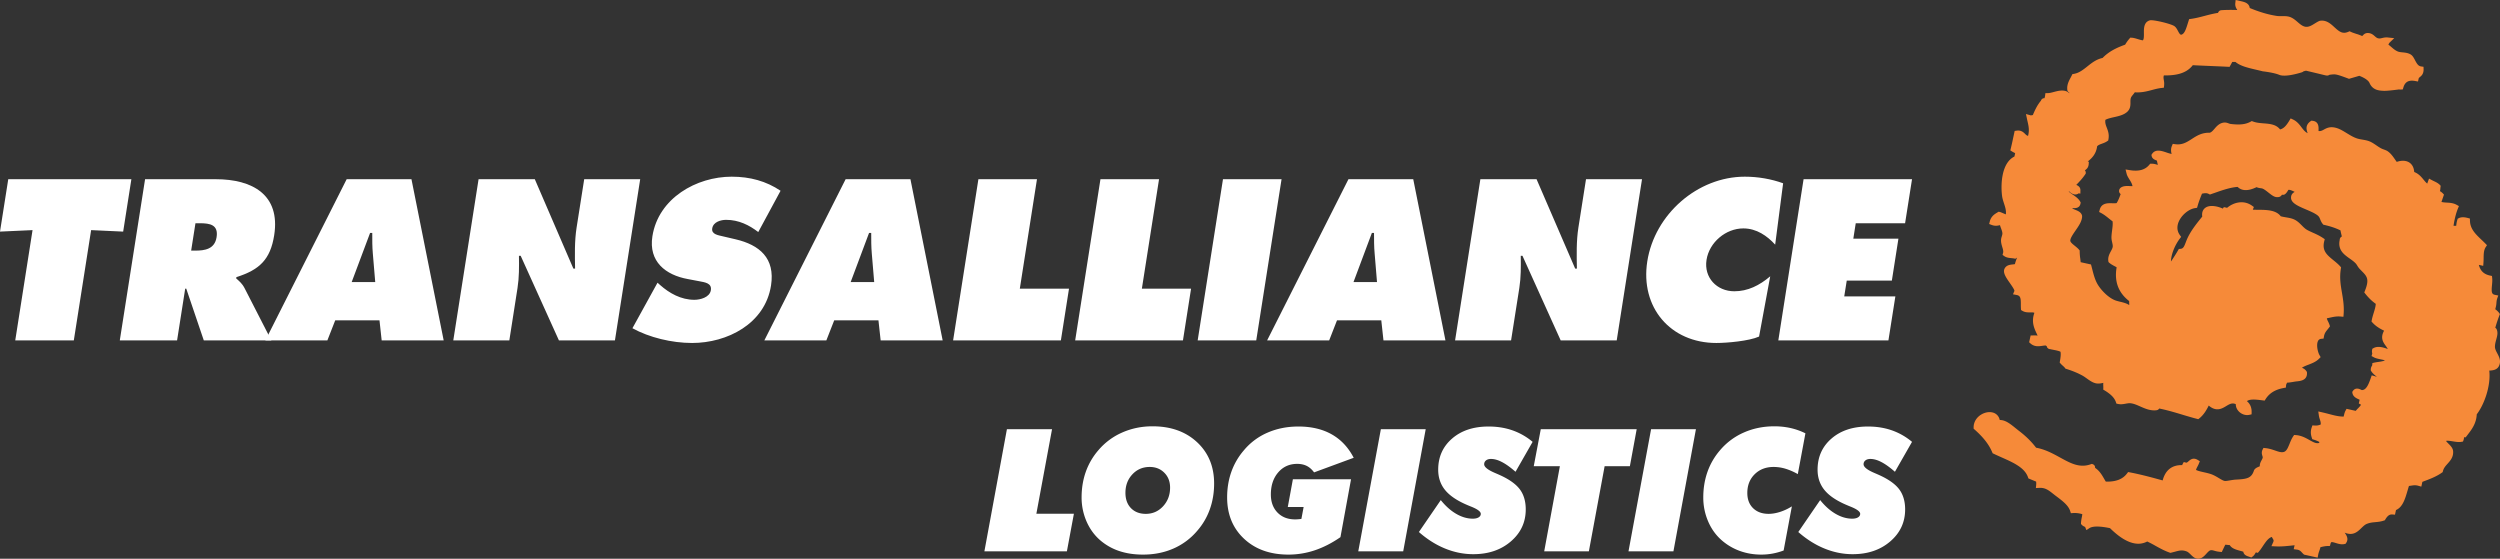 <svg width="434" height="97" viewBox="0 0 434 97" xmlns="http://www.w3.org/2000/svg">
    <rect x="0" y="0" width="434" height="97" fill="#333333" stroke="none"/>
    <g fill="none" fill-rule="evenodd">
        <path d="M433.122 60.156c.014-.45.125-.851.232-1.239.162-.589.316-1.144.08-1.718a.665.665 0 0 0-.253-.303 25.61 25.61 0 0 1 .703-2.121l.1-.262-.167-.226a3.008 3.008 0 0 0-.642-.605l.1-.38c.069-.27.09-.509.109-.745.02-.245.036-.455.123-.706l.193-.553-.575-.113c-.577-.115-.632-.48-.517-1.675.04-.413.08-.84.038-1.234l-.04-.366-.36-.077c-1.167-.257-1.664-.914-1.92-1.84.06.005.121.013.184.027l.578.133.044-.591c.018-.247.021-.5.025-.754.01-.705.016-1.372.36-1.904l.221-.341-.284-.292a27.61 27.61 0 0 0-.678-.66c-1.005-.954-1.953-1.855-1.99-3.29l-.01-.382-.369-.098c-.657-.174-1.167-.165-1.556.03l-.194.097-.065.206c-.122.389-.16.714-.192 1.026h-.036c-.157.004-.308.007-.432-.011.189-1.22.44-2.202.765-2.994l.17-.417-.393-.22c-.562-.317-1.17-.354-1.708-.386-.33-.02-.647-.038-.93-.119l.163-.466.276-.805-.209-.221a2.212 2.212 0 0 0-.37-.303 2.517 2.517 0 0 1-.124-.089c.053-.165.063-.3.074-.44.004-.064.01-.14.023-.234l.032-.25-.178-.177c-.277-.278-.642-.453-.995-.622-.114-.055-.23-.109-.336-.167l-.515-.273-.28.773-.032.093c-.238-.195-.432-.432-.644-.692-.39-.478-.824-1.01-1.613-1.323-.063-.907-.464-1.378-.812-1.618-.56-.387-1.342-.432-2.217-.136-.107-.13-.22-.296-.338-.466-.29-.423-.652-.949-1.186-1.344-.224-.162-.477-.253-.72-.342a3.757 3.757 0 0 1-.507-.212 8.768 8.768 0 0 1-.755-.48c-.433-.296-.88-.6-1.357-.768-.351-.125-.724-.188-1.084-.25-.294-.048-.597-.098-.891-.189-.643-.197-1.252-.57-1.842-.933-.57-.348-1.107-.679-1.68-.867-1.156-.375-1.78-.033-2.283.24-.323.176-.554.305-.938.251a5.762 5.762 0 0 1 .003-.23c.014-.464.042-1.43-1.055-1.545l-.192-.02-.158.112c-.929.664-.71 1.485-.48 2.058-.452-.204-.74-.583-1.077-1.023-.365-.48-.78-1.024-1.462-1.345l-.418-.196-.236.394c-.488.81-.94 1.359-1.603 1.519-.693-.883-1.778-.968-2.83-1.051-.63-.049-1.28-.101-1.863-.32l-.217-.082-.205.111c-.87.472-1.874.587-3.466.393-.11-.014-.218-.054-.345-.1-.227-.083-.506-.185-.848-.139-.776.106-1.234.64-1.603 1.068-.273.318-.51.595-.83.697-1.397-.045-2.298.553-3.13 1.09-.896.574-1.664 1.07-2.9.894l-.392-.057-.151.366c-.232.558-.134 1.047-.048 1.392a6.978 6.978 0 0 1-.89-.26c-.852-.284-1.91-.64-2.497.24l-.121.18.046.21c.101.46.522.629.773.73l.137.054c.024.135.056.28.089.425.021.099.046.21.067.322-.352-.122-.738-.224-1.101-.21l-.229.008-.145.178c-.72.876-1.818 1.183-3.362.935l-.761-.121.186.748c.086.34.278.65.482.978.231.37.468.75.533 1.166a7.388 7.388 0 0 1-.471-.01c-.546-.023-1.163-.05-1.623.322l-.129.154c-.14.257-.114.466-.07.594a.635.635 0 0 0 .243.316c-.21.57-.428 1.153-.708 1.569-.21.044-.498.035-.778.026-.733-.023-1.847-.058-2.154 1.126l-.101.39.356.188c.488.259.887.579 1.308.917.219.177.44.353.67.521.059.504-.01 1.017-.081 1.557-.05.39-.103.784-.112 1.18-.011.336.061.658.126.941.063.276.122.537.09.75-.036.24-.172.494-.317.762-.24.445-.541 1-.444 1.693l.026.184.139.125c.263.237.584.408.894.575.133.071.264.141.383.213-.423 2.469.29 4.39 2.172 5.859 0 .106.004.215.009.323.005.14.009.265.006.374-.484-.316-1.057-.454-1.582-.58-.29-.07-.583-.14-.85-.24-1.138-.438-2.284-1.598-2.916-2.556-.566-.846-.83-1.883-1.083-2.885l-.205-.788-1.796-.395c-.02-.226-.046-.448-.074-.669a8.894 8.894 0 0 1-.092-1.176l.001-.189-.122-.144c-.206-.244-.472-.457-.728-.664-.383-.309-.78-.628-.783-.903 0-.433.48-1.124.901-1.735.572-.826 1.164-1.681 1.15-2.523l-.026-.151c-.18-.548-.716-.76-1.147-.932-.375-.15-.513-.219-.548-.3.06-.002.127 0 .18.003.33.01 1.111.037 1.263-.799l.033-.182-.091-.162c-.302-.526-.794-.865-1.27-1.19-.26-.18-.51-.35-.703-.537.007-.03.016-.055.023-.077.232.238.565.497.937.561a.946.946 0 0 0 .747-.185l.302.046.007-.587c.006-.547-.413-.79-.72-.925.542-.554 1.093-1.134 1.563-1.844l.078-.12.007-.142a.565.565 0 0 0-.156-.418l.054-.04c.21-.154.564-.41.61-1.042l.029-.401-.194-.061c.765-.58 1.472-1.357 1.628-2.635.194-.218.499-.329.843-.455.305-.111.621-.226.913-.431l.171-.12.038-.207c.156-.854-.078-1.465-.285-2.006-.178-.467-.323-.846-.246-1.372.4-.216.939-.337 1.506-.465.83-.186 1.688-.379 2.287-.927.568-.525.562-1.152.557-1.657-.003-.25-.005-.485.056-.698.063-.222.192-.378.368-.594.106-.129.22-.27.33-.438 1.15.085 2.086-.163 2.99-.402.555-.148 1.08-.287 1.651-.35l.407-.047.044-.405c.04-.378-.01-.675-.055-.938-.05-.29-.087-.503.012-.787 1.834.02 3.823-.216 5.017-1.777 1.038.053 2.069.097 3.098.14.99.041 1.98.082 2.974.133l.31.016.278-.489c.078-.148.185-.348.194-.359.045-.012.18-.01.27-.008.09.001.183.003.28-.002.843.714 2.197 1.029 3.51 1.335.393.091.788.182 1.243.3l.133.014c.018.002 1.8.208 2.713.592.979.41 3.073-.17 3.928-.435l.232-.106.025-.053c.115-.035.293-.082.473-.125.421.099 1.894.449 2.859.685.764.19.902.222 1.168.048.003 0 .06-.025.254-.048.779-.09.918-.106 2.568.498.187.067.32.116.443.165l.163.065 1.794-.522c.495.18 1.517.65 1.775 1.246.544 1.244 1.641 1.31 2.298 1.35l.12.008c.503.03 1.685-.109 2.653-.234l.066-.004c.087.011.172.02.279.015l.358-.019.104-.345c.29-.977.924-1.322 2.052-1.117l.486.089.105-.483c.027-.129.079-.176.235-.304.256-.21.643-.528.627-1.337l-.01-.435-.429-.06c-.481-.068-.728-.475-1.05-1.089-.212-.405-.413-.789-.77-.999-.454-.263-.953-.311-1.393-.355-.296-.03-.575-.057-.799-.144-.439-.17-.765-.453-1.11-.75-.175-.151-.354-.305-.55-.448.073-.149.15-.292.226-.365l.79-.758-1.09-.116c-.43-.046-.754.032-1.016.095-.274.067-.456.11-.721.037-.217-.061-.373-.199-.554-.36-.295-.26-.67-.579-1.314-.547-.388.033-.606.258-.751.408-.055.056-.09.091-.122.114a8.402 8.402 0 0 0-1.04-.385c-.339-.11-.661-.213-.926-.342l-.212-.102-.214.094c-.998.435-1.566-.013-2.408-.785-.667-.61-1.411-1.304-2.528-1.126l-.127.037c-.278.126-.542.29-.806.455-.528.328-.991.606-1.54.548-.523-.065-.944-.429-1.39-.814-.438-.378-.89-.769-1.487-.933-.41-.112-.852-.108-1.277-.103-.318.004-.617.007-.888-.037-1.452-.223-2.984-.673-4.673-1.375a1.049 1.049 0 0 0-.154-.456c-.306-.493-.925-.627-1.526-.758L388.108 0l-.06.569c-.058.52.161.873.321 1.13l.024.038c-1.037-.029-1.936-.028-2.804.038l-.162.038c-.212.091-.316.264-.382.426-.815.124-1.58.324-2.32.518-.8.21-1.555.41-2.375.522l-.317.043-.245.772c-.336 1.099-.603 1.837-1.158 1.939-.198-.054-.326-.26-.535-.658-.162-.309-.33-.627-.621-.834-.588-.422-3.692-1.154-4.246-1.01-1.067.283-1.057 1.413-1.047 2.237.005.501.01 1.018-.175 1.236-.265-.03-.586-.127-.899-.221-.373-.113-.726-.22-1.04-.234l-.255-.012-.162.197a6.56 6.56 0 0 0-.723 1.02c-1.385.499-2.798 1.137-3.918 2.308-1.09.23-1.884.862-2.652 1.473-.733.583-1.426 1.135-2.332 1.29l-.26.046-.114.24c-.057.118-.123.243-.192.372-.29.54-.646 1.21-.584 1.995-.01.247.102.449.356.612l-.02.099a1.254 1.254 0 0 0-.533-.362c-.71-.237-1.47-.036-2.139.142-.375.1-.728.193-1.011.196l-.442.004-.059.44a2.2 2.2 0 0 1-.107.442.552.552 0 0 0-.41.125.603.603 0 0 0-.205.312c-.599.697-1.032 1.592-1.403 2.49a1.884 1.884 0 0 0-.22.034c-.1.02-.12.022-.167.008l-.807-.227.17.822c.033.16.069.317.105.474.185.803.346 1.507.087 2.5-.217-.05-.346-.177-.523-.351-.286-.283-.688-.668-1.45-.558l-.352.05-.283 1.319a51.391 51.391 0 0 1-.381 1.704l-.087.352.304.197c.099.064.21.122.322.177.063.032.154.077.213.11l-.13.586c-2.216 1.079-2.402 4.741-2.149 6.804.057.457.2.905.341 1.336.21.647.41 1.266.316 1.9-.144-.059-.283-.12-.423-.178-.178-.077-.358-.154-.545-.226l-.287-.057-.214.13c-.485.293-1.087.66-1.314 1.561l-.11.439.424.16c.617.235 1.046.135 1.39.057l.068-.015c.05.202.122.397.194.589.119.317.23.617.222.906-.003.117-.05.27-.098.43-.057.183-.12.389-.136.614-.024.468.103.89.215 1.263.118.385.218.719.138 1.02l-.093.342.29.206c.39.276.85.319 1.256.357.162.016.324.03.476.064l.2.042.173-.105c.046-.028.089-.059.13-.091a8.972 8.972 0 0 0-.384 1.132c-.116.022-.242.035-.372.05-.472.05-1.06.113-1.384.666-.414.71.21 1.6.872 2.543.289.412.827 1.178.805 1.393l-.248.583.623.117c.677.127.741.547.74 1.627 0 .246 0 .492.017.727l.02.26.222.136c.453.277.952.28 1.386.27.39 0 .588.01.708.084-.573 1.57-.029 2.71.456 3.723.035.073.07.145.104.22a6.13 6.13 0 0 0-.816-.024l-.398.013-.26 1.174.224.2c.695.62 1.453.51 2.06.42.21-.03.405-.058.587-.058l.186.115a.592.592 0 0 0 .122.288.62.62 0 0 0 .473.229c.198.048.405.087.612.128.446.087.903.176 1.18.326.096.433.002 1.064-.097 1.634l-.043.24.161.184c.116.132.25.252.382.372.141.126.274.245.361.364l.1.136.16.05c1.036.327 1.881.672 2.662 1.089.297.15.596.363.883.57.499.355 1.012.722 1.596.843.46.091.873.002 1.24-.078l.023-.005-.007.188c-.004.13.002.252.008.375.005.1.011.198.007.303l-.014.301.256.157c1.1.675 1.68 1.275 1.938 2.008l.093.27.282.06c.498.107.945.024 1.334-.048.303-.055.587-.107.877-.07.535.062 1.076.302 1.649.555.868.384 1.767.774 2.793.657a.627.627 0 0 0 .491-.302c1.433.287 2.732.68 3.99 1.06.835.252 1.67.504 2.55.73l.244.063.2-.157c.687-.549 1.194-1.34 1.612-2.207l.093.074c1.264 1.032 2.232.447 2.936.018.578-.35 1.02-.613 1.67-.343-.004.462.177.91.528 1.272.49.505 1.194.729 1.823.587l.392-.087.007-.402c.015-.785-.268-1.43-.82-1.89.524-.38 1.45-.303 2.76-.131l.32.041.175-.273c.66-1.03 1.655-1.64 3.129-1.917l.381-.072.033-.386a.77.77 0 0 1 .1-.302c.023-.049.05-.104.076-.166.338-.009.71-.071 1.095-.137l.26-.044a5.99 5.99 0 0 1 .377-.047c.623-.066 1.781-.189 1.724-1.484l-.006-.135-.072-.115c-.212-.335-.514-.513-.8-.627.335-.224.736-.377 1.149-.536.639-.246 1.3-.5 1.827-1.033l.276-.276-.196-.337c-.321-.558-.59-1.826-.259-2.47.12-.23.298-.345.578-.372l.387-.04.066-.381c.095-.552.343-.857.63-1.208a9.14 9.14 0 0 0 .259-.329l.153-.206-.076-.244a3.725 3.725 0 0 0-.246-.581c-.104-.208-.19-.378-.219-.571.169-.033.336-.07.502-.106.608-.135 1.183-.263 1.86-.204l.516.044.037-.515c.097-1.358-.102-2.524-.293-3.65-.229-1.34-.444-2.606-.193-4.18l.038-.242-.165-.182c-.348-.384-.756-.716-1.152-1.039-1.131-.922-2.025-1.65-1.605-3.316l.088-.347-.298-.2c-.614-.413-1.183-.667-1.731-.913-.332-.148-.662-.295-1.002-.48-.364-.196-.654-.492-.963-.804-.33-.332-.669-.675-1.122-.928-.498-.279-1.06-.373-1.604-.465-.302-.051-.612-.103-.918-.187-.836-1.103-2.47-1.114-3.92-1.124a21.923 21.923 0 0 1-.922-.018.427.427 0 0 1 .026-.092l.15-.372-.326-.234c-1.465-1.047-3.213-.56-4.319.375l-.564-.125-.18.264c-.946-.433-2.27-.698-3.033-.148-.322.233-.66.681-.539 1.528l-.18.225c-.866 1.076-1.942 2.414-2.54 3.882-.054.13-.104.261-.152.39-.295.778-.45 1.074-.92 1.106l-.272.018-.136.237a28.419 28.419 0 0 1-1.221 1.928l-.012-.003c.031-1.318.765-2.943 1.54-3.96l.23-.3-.222-.308c-.618-.852-.45-1.731-.2-2.32.496-1.17 1.75-2.21 2.855-2.367l.326-.047.092-.317c.222-.771.495-1.478.767-2.14a.577.577 0 0 0 .04-.007c.433-.083.745-.146 1.147.058l.191.098.863-.3c1.308-.458 2.656-.93 3.945-1.026.55.549 1.537.895 3.285.045.265.119.496.151.693.18.115.016.23.03.339.067.3.116.692.426 1.038.7.484.38.9.71 1.324.774.597.08.857-.14 1.021-.414.22.057.41.014.575-.124.217-.184.34-.39.43-.542.036-.06.092-.154.143-.178.292-.016.698.18 1.054.36-.22.128-.604.364-.63.94-.053.977 1.174 1.501 2.596 2.108.812.346 1.65.705 2.084 1.095.204.182.28.37.385.629.096.238.205.508.43.783l.11.137.172.039c1.088.247 2.011.56 2.81.957.034.23.086.443.136.65.034.138.069.276.095.41a.589.589 0 0 0-.192.134.66.66 0 0 0-.177.455c-.366 1.744.74 2.53 1.718 3.224.362.257.736.523 1.037.834.115.12.209.27.308.429.108.174.214.339.34.477.145.158.288.302.424.441.909.926 1.366 1.39.549 3.441l-.11.275.183.23c.567.716 1.16 1.288 1.81 1.746-.023.485-.18.998-.347 1.536-.125.41-.255.832-.343 1.276l-.05.25.169.189c.476.532 1.13.99 2.014 1.408l-.087.178c-.568 1.154-.027 1.9.37 2.444.156.215.28.392.36.567-.835-.332-1.783-.55-2.475-.163l-.206.116-.044.23c-.043.22-.009.393.014.508.02.093.02.103.01.13l-.117.393.358.198c.368.205.838.298 1.292.388.232.046.465.093.665.151-.16.118-.51.201-1.153.29a8.02 8.02 0 0 0-.655.11l-.361.083-.033.37c-.003.035-.006.042-.051.115-.075.125-.19.314-.195.638l-.002.148.078.126c.245.4.601.684.944.96l.054.042a7.734 7.734 0 0 0-.448-.139l-.462-.128-.156.453c-.458 1.333-.865 2.105-1.555 2.105-.034-.008-.116-.047-.17-.073-.228-.112-.927-.45-1.385.224l-.117.172.036.205c.115.634.693.897 1.114 1.088.046.02.09.042.135.063l-.145.642.323.188a.789.789 0 0 0 .065.034c-.134.23-.311.41-.506.61a5.628 5.628 0 0 0-.414.454l-1.595-.353-.185.336c-.121.222-.185.476-.248.72-.023.094-.05.201-.079.293-.869-.007-1.58-.195-2.457-.426-.37-.097-.768-.202-1.215-.303l-.722-.165.104.733c.034.242.104.459.174.676.098.295.178.54.137.858a2.095 2.095 0 0 1-1.048.176l-.39-.024-.125.37c-.255.76-.123 1.312.021 1.77l.08.254.255.08c.374.116.694.248.967.402a2.556 2.556 0 0 0-.017.173c-.5.14-.956-.089-1.688-.503-.659-.37-1.404-.792-2.372-.86l-.293-.021-.166.245c-.273.406-.455.857-.63 1.294-.322.795-.55 1.288-1.007 1.413-.423.118-.884-.042-1.469-.242-.488-.167-1.042-.356-1.7-.427l-.351-.039-.16.318c-.217.438-.102.817-.027 1.068.042.137.066.225.056.3-.017.124-.102.282-.192.449-.148.278-.34.635-.31 1.049-.06.031-.13.061-.204.093-.216.092-.486.208-.704.447l-.11.193c-.428 1.386-1.304 1.492-3.128 1.588-.33.017-.686.075-1.023.133-.361.062-.772.134-.952.094-.25-.048-.604-.26-.98-.484-.448-.27-.956-.573-1.514-.742-.396-.12-.768-.204-1.12-.282-.496-.112-.938-.21-1.342-.395.063-.23.16-.417.268-.622.084-.16.167-.319.237-.496l.16-.399-.366-.225c-.797-.491-1.324-.013-1.607.245-.244.219-.308.25-.439.218l-.376-.096-.193.337a.772.772 0 0 0-.076.197c-1.786-.04-2.931.876-3.398 2.66-1.795-.499-3.656-1.006-5.684-1.399l-.31-.059-.193.253c-.744.984-1.903 1.455-3.68 1.41-.106-.166-.203-.337-.303-.508-.375-.65-.796-1.38-1.557-1.88.015-.425-.262-.578-.396-.627l-.173-.064-.175.063c-1.942.7-3.509-.166-5.327-1.162-1.27-.697-2.584-1.418-4.174-1.708-.833-1.093-1.785-2.024-3.06-2.995-.165-.128-.33-.262-.498-.396-.837-.677-1.77-1.45-2.753-1.415a1.658 1.658 0 0 0-.735-1.1c-.633-.395-1.567-.357-2.38.095-.892.495-1.422 1.347-1.419 2.28l.001.229.171.152c1.522 1.346 2.493 2.596 3.056 3.935l.074.178.175.084c.448.216.91.42 1.372.627 2.06.915 4.006 1.781 4.588 3.44l.075.217.571.235c.254.108.509.214.77.315.02.18.031.35.013.533l-.055.59.593-.034c1.04-.049 1.607.406 2.42 1.047.184.145.374.295.571.44 1.159.864 2.067 1.599 2.368 2.533l.123.38.4-.029a4.441 4.441 0 0 1 1.583.2c-.02.183-.059.39-.098.592a6.16 6.16 0 0 0-.126.895l-.008.21.143.154c.138.149.307.235.443.303.054.026.13.065.123.035l.233.576.519-.34c.811-.535 2.755-.17 3.58 0 2.518 2.481 4.689 3.258 6.46 2.315a20.7 20.7 0 0 1 1.46.764c.739.41 1.501.833 2.42 1.16l.144.05.145-.036c.217-.051.417-.105.606-.156.805-.217 1.29-.348 2.053-.065.254.093.495.33.728.558.27.266.549.54.908.658.137.045.268.064.39.064.616 0 1.063-.491 1.406-.867.262-.288.532-.586.787-.62.187-.016.304.011.56.083.238.069.533.153.975.2l.36.037.245-.519c.121-.256.242-.51.37-.756.115.006.24.02.365.034.135.016.272.03.409.038.334.588 1.117.8 1.769.978.195.054.396.109.578.169.014.09.04.178.083.26.19.374.583.5.899.601l.41.143.219-.161c.246-.182.413-.434.54-.694a.56.56 0 0 0 .073-.02l.304.07.201-.241c.237-.284.458-.613.679-.945.562-.843.982-1.41 1.55-1.577.05.114.11.212.16.297.149.246.199.329.066.628l-.302.68.744.034c.945.05 1.811-.046 2.646-.131.211-.022.421-.044.633-.064l-.15.682.553.072c.452.057.624.241.884.519.082.088.166.176.257.26l.102.094 2.358.523.097-.52c.043-.24.115-.436.184-.632.07-.194.146-.407.203-.66.417-.105.819-.197 1.264-.207l.385-.01.096-.371c.045-.17.1-.254.138-.274.12-.069.515.052.8.14.463.14.984.3 1.496.171l.19-.048.108-.165c.457-.692.032-1.318-.25-1.733l-.016-.026c.33.132.688.237 1.112.215.78-.04 1.313-.559 1.784-1.015.3-.29.583-.566.894-.704.545-.232 1.012-.275 1.508-.32.46-.042.936-.085 1.494-.272l.176-.059.097-.16c.396-.655.737-.883 1.22-.844l.447.038.172-.804c1.17-.507 1.594-1.964 2.007-3.377.08-.27.158-.542.243-.805.124-.015.248-.034.37-.053.413-.065.77-.122 1.255.02l.524.15.18-.83.276-.105c1.058-.397 2.153-.811 3.095-1.477l.154-.109.046-.182c.133-.524.463-.893.811-1.284.485-.54 1.032-1.154.957-2.175-.044-.534-.446-.937-.8-1.291-.147-.147-.392-.393-.416-.475.137-.1.79.006 1.141.062.512.082 1.041.17 1.496.09l.29-.052.101-.276c.067-.183.081-.34.076-.47h.011l.278.022.383-.506c.661-.86 1.477-1.925 1.543-3.496 1.344-1.766 2.463-4.99 2.175-7.594.638-.019 1.371-.126 1.692-.82.396-.843.008-1.581-.305-2.174-.213-.404-.415-.786-.405-1.184z" fill="#F68A39"/>
        <g fill="#FFF">
            <path d="M1.433 31.112h21.374l-1.425 9.094-5.563-.258-3.005 19.148H2.647L5.65 39.948 0 40.206zM33.184 43.508h.707c1.67 0 3.384-.254 3.709-2.336.338-2.153-1.146-2.417-2.891-2.417h-.778l-.747 4.753zm-8-12.396h12.288c6.307 0 11.236 2.671 10.127 9.724-.663 4.235-2.581 6.019-6.562 7.273l-.033.227c.456.408 1.018.852 1.444 1.67l4.663 9.09H35.38l-3.043-8.978h-.188l-1.408 8.978h-9.946l4.39-27.984z"/>
            <path d="m65.14 48.965-.416-4.935c-.106-1.185-.106-2.412-.099-3.598h-.376l-3.197 8.533h4.087zm-8.31 10.13H46.068L60.18 31.113H71.43l5.593 27.984H66.259l-.38-3.486h-7.685l-1.364 3.486zM83.08 31.112h9.763l6.694 15.514h.3c-.045-2.334-.11-4.75.261-7.123l1.32-8.391h9.72l-4.386 27.984H97.03l-6.642-14.694h-.3c.03 1.928.044 3.744-.248 5.603l-1.421 9.09H78.69l4.39-27.983zM114.146 49.078l.456.408c1.596 1.408 3.606 2.56 5.943 2.56 1.002 0 2.665-.41 2.861-1.67.201-1.26-1.12-1.374-2.02-1.556l-1.982-.376c-3.862-.702-6.837-3.039-6.148-7.422 1.039-6.641 7.674-10.35 13.762-10.35 3.195 0 6.002.775 8.489 2.445l-3.872 7.166c-1.56-1.193-3.377-2.118-5.572-2.118-.888 0-2.24.335-2.42 1.487-.167 1.039 1.072 1.185 1.827 1.37l2.22.519c4.153.97 6.904 3.265 6.162 8.018-1.043 6.686-7.65 9.983-13.702 9.983-3.528 0-7.459-.956-10.36-2.56l4.356-7.904zM151.76 48.965l-.416-4.935c-.106-1.185-.103-2.412-.103-3.598h-.37l-3.195 8.533h4.083zm-8.306 10.13h-10.766L146.8 31.113h11.252l5.596 27.984h-10.766l-.383-3.486h-7.68l-1.365 3.486zM169.85 31.112h10.168l-2.978 19.006h8.538l-1.41 8.978H165.46zM191.039 31.112h10.171l-2.982 19.006h8.54l-1.408 8.978h-18.71zM212.308 31.112h10.17l-4.394 27.984h-10.168zM239.048 48.965l-.408-4.935c-.11-1.185-.11-2.412-.11-3.598h-.37l-3.192 8.533h4.08zm-8.305 10.13h-10.771l14.12-27.983h11.248l5.591 27.984h-10.76l-.38-3.486h-7.687l-1.361 3.486zM256.993 31.112h9.754l6.701 15.514h.301c-.042-2.334-.11-4.75.261-7.123l1.32-8.391h9.722l-4.392 27.984h-9.724l-6.639-14.694h-.294c.028 1.928.04 3.744-.251 5.603l-1.43 9.09h-9.72l4.39-27.983zM308.17 42.47c-1.387-1.52-3.229-2.818-5.529-2.818-3.041 0-5.91 2.413-6.387 5.453-.484 3.081 1.783 5.46 4.823 5.46 2.34 0 4.352-1.006 6.233-2.597l-1.935 10.461c-1.761.783-5.597 1.113-7.412 1.113-7.985 0-13.245-6.196-11.994-14.175 1.279-8.164 8.728-14.695 16.931-14.695 2.297 0 4.608.405 6.65 1.146l-1.38 10.652zM313.101 31.112h18.826l-1.204 7.643h-8.567l-.422 2.677h7.831l-1.139 7.275h-7.831l-.437 2.75h8.876l-1.205 7.639h-19.114z"/>
        </g>
        <g fill="#FFF">
            <path d="m170.891 95.707 3.91-21.201h7.834l-2.722 14.68h6.516l-1.216 6.521zM199.591 81.063c-1.207 0-2.212.43-3.013 1.287-.801.858-1.202 1.923-1.202 3.196 0 1.118.32 2.008.962 2.669.644.66 1.5.99 2.571.99 1.19 0 2.19-.439 3-1.317.812-.878 1.218-1.958 1.218-3.239 0-1.052-.333-1.911-1.001-2.581-.666-.67-1.51-1.005-2.535-1.005m-1.155 15.215c-1.525 0-2.905-.206-4.14-.622a9.782 9.782 0 0 1-3.302-1.868c-1.023-.89-1.817-1.985-2.38-3.287a10.35 10.35 0 0 1-.848-4.157c0-1.592.244-3.074.731-4.445a11.687 11.687 0 0 1 2.179-3.737 11.399 11.399 0 0 1 4.133-3.076c1.626-.718 3.382-1.08 5.264-1.08 3.184 0 5.763.92 7.738 2.76 1.974 1.838 2.96 4.232 2.96 7.176 0 1.583-.246 3.067-.738 4.452a11.507 11.507 0 0 1-2.172 3.728 11.397 11.397 0 0 1-4.14 3.1c-1.602.704-3.364 1.056-5.285 1.056M232.702 93.25c-1.467 1.015-2.949 1.772-4.44 2.276a14.32 14.32 0 0 1-4.585.752c-3.178 0-5.745-.916-7.706-2.75-1.96-1.832-2.94-4.227-2.94-7.18 0-1.583.244-3.063.732-4.437a11.65 11.65 0 0 1 2.179-3.744 10.987 10.987 0 0 1 4.12-3.068c1.628-.705 3.406-1.056 5.339-1.056 2.249 0 4.179.453 5.786 1.36 1.608.907 2.88 2.263 3.818 4.068l-6.881 2.535c-.367-.506-.79-.879-1.266-1.12-.48-.238-1.033-.358-1.659-.358-1.353 0-2.453.495-3.303 1.484-.85.988-1.274 2.265-1.274 3.828 0 1.303.384 2.348 1.153 3.141.768.79 1.788 1.187 3.062 1.187.173 0 .353-.007.535-.024.183-.012.37-.034.552-.063l.388-2.07h-2.75l.884-4.81h10.094l-1.838 10.05zM235.796 95.707l3.922-21.201h7.785l-3.907 21.201zM246.32 92.357l3.8-5.54c.835 1.042 1.733 1.84 2.69 2.393.96.555 1.914.832 2.868.832.424 0 .761-.077 1.012-.23.252-.156.375-.359.375-.607 0-.387-.55-.802-1.646-1.246-.241-.095-.43-.172-.565-.231-1.81-.75-3.125-1.623-3.949-2.612-.822-.987-1.234-2.181-1.234-3.579 0-2.209.805-4.011 2.415-5.404 1.61-1.392 3.719-2.09 6.323-2.09 1.505 0 2.892.222 4.16.666a11.099 11.099 0 0 1 3.495 1.997l-2.968 5.194c-.859-.751-1.634-1.313-2.332-1.676-.697-.369-1.34-.55-1.927-.55-.357 0-.642.083-.857.251a.807.807 0 0 0-.327.673c0 .474.636.979 1.905 1.519.337.145.6.259.795.347 1.645.744 2.809 1.572 3.493 2.488.683.916 1.023 2.078 1.023 3.486 0 2.22-.859 4.067-2.582 5.55-1.72 1.48-3.893 2.218-6.518 2.218-1.66 0-3.29-.323-4.892-.976-1.602-.651-3.12-1.61-4.557-2.873M268.075 95.707l2.719-14.77h-4.536l1.221-6.431h16.65l-1.185 6.432h-4.383l-2.735 14.77zM282.707 95.707l3.922-21.201h7.785l-3.907 21.201zM311.068 87.903l-1.431 7.664c-.656.243-1.304.421-1.944.538-.642.116-1.287.173-1.933.173-1.311 0-2.548-.21-3.712-.63a9.825 9.825 0 0 1-3.131-1.832c-1.024-.887-1.818-1.985-2.38-3.293a10.427 10.427 0 0 1-.847-4.179c0-1.583.244-3.061.73-4.438a11.7 11.7 0 0 1 2.178-3.744 11.396 11.396 0 0 1 4.14-3.083c1.62-.713 3.384-1.073 5.284-1.073.994 0 1.937.103 2.83.304.89.202 1.748.506 2.568.914l-1.32 7.082a10.605 10.605 0 0 0-2.133-.933 7.19 7.19 0 0 0-2.062-.31c-1.341 0-2.437.422-3.291 1.263-.853.845-1.279 1.927-1.279 3.25 0 1.109.334 1.99 1.003 2.645.671.655 1.57.983 2.698.983.615 0 1.278-.113 1.987-.338a8.895 8.895 0 0 0 2.045-.963M312.183 92.357l3.798-5.54c.837 1.042 1.735 1.84 2.694 2.393.958.555 1.913.832 2.868.832.422 0 .759-.077 1.01-.23.25-.156.376-.359.376-.607 0-.387-.55-.802-1.649-1.246-.24-.095-.426-.172-.56-.231-1.812-.75-3.13-1.623-3.951-2.612-.825-.987-1.237-2.181-1.237-3.579 0-2.209.807-4.011 2.417-5.404 1.611-1.392 3.72-2.09 6.324-2.09 1.504 0 2.89.222 4.161.666a11.118 11.118 0 0 1 3.493 1.997l-2.968 5.194c-.858-.751-1.635-1.313-2.331-1.676-.699-.369-1.34-.55-1.927-.55-.357 0-.644.083-.86.251a.81.81 0 0 0-.324.673c0 .474.633.979 1.905 1.519.336.145.601.259.793.347 1.646.744 2.81 1.572 3.494 2.488.683.916 1.023 2.078 1.023 3.486 0 2.22-.858 4.067-2.582 5.55-1.72 1.48-3.894 2.218-6.518 2.218-1.659 0-3.289-.323-4.89-.976-1.601-.651-3.122-1.61-4.559-2.873"/>
        </g>
    </g>
</svg>
